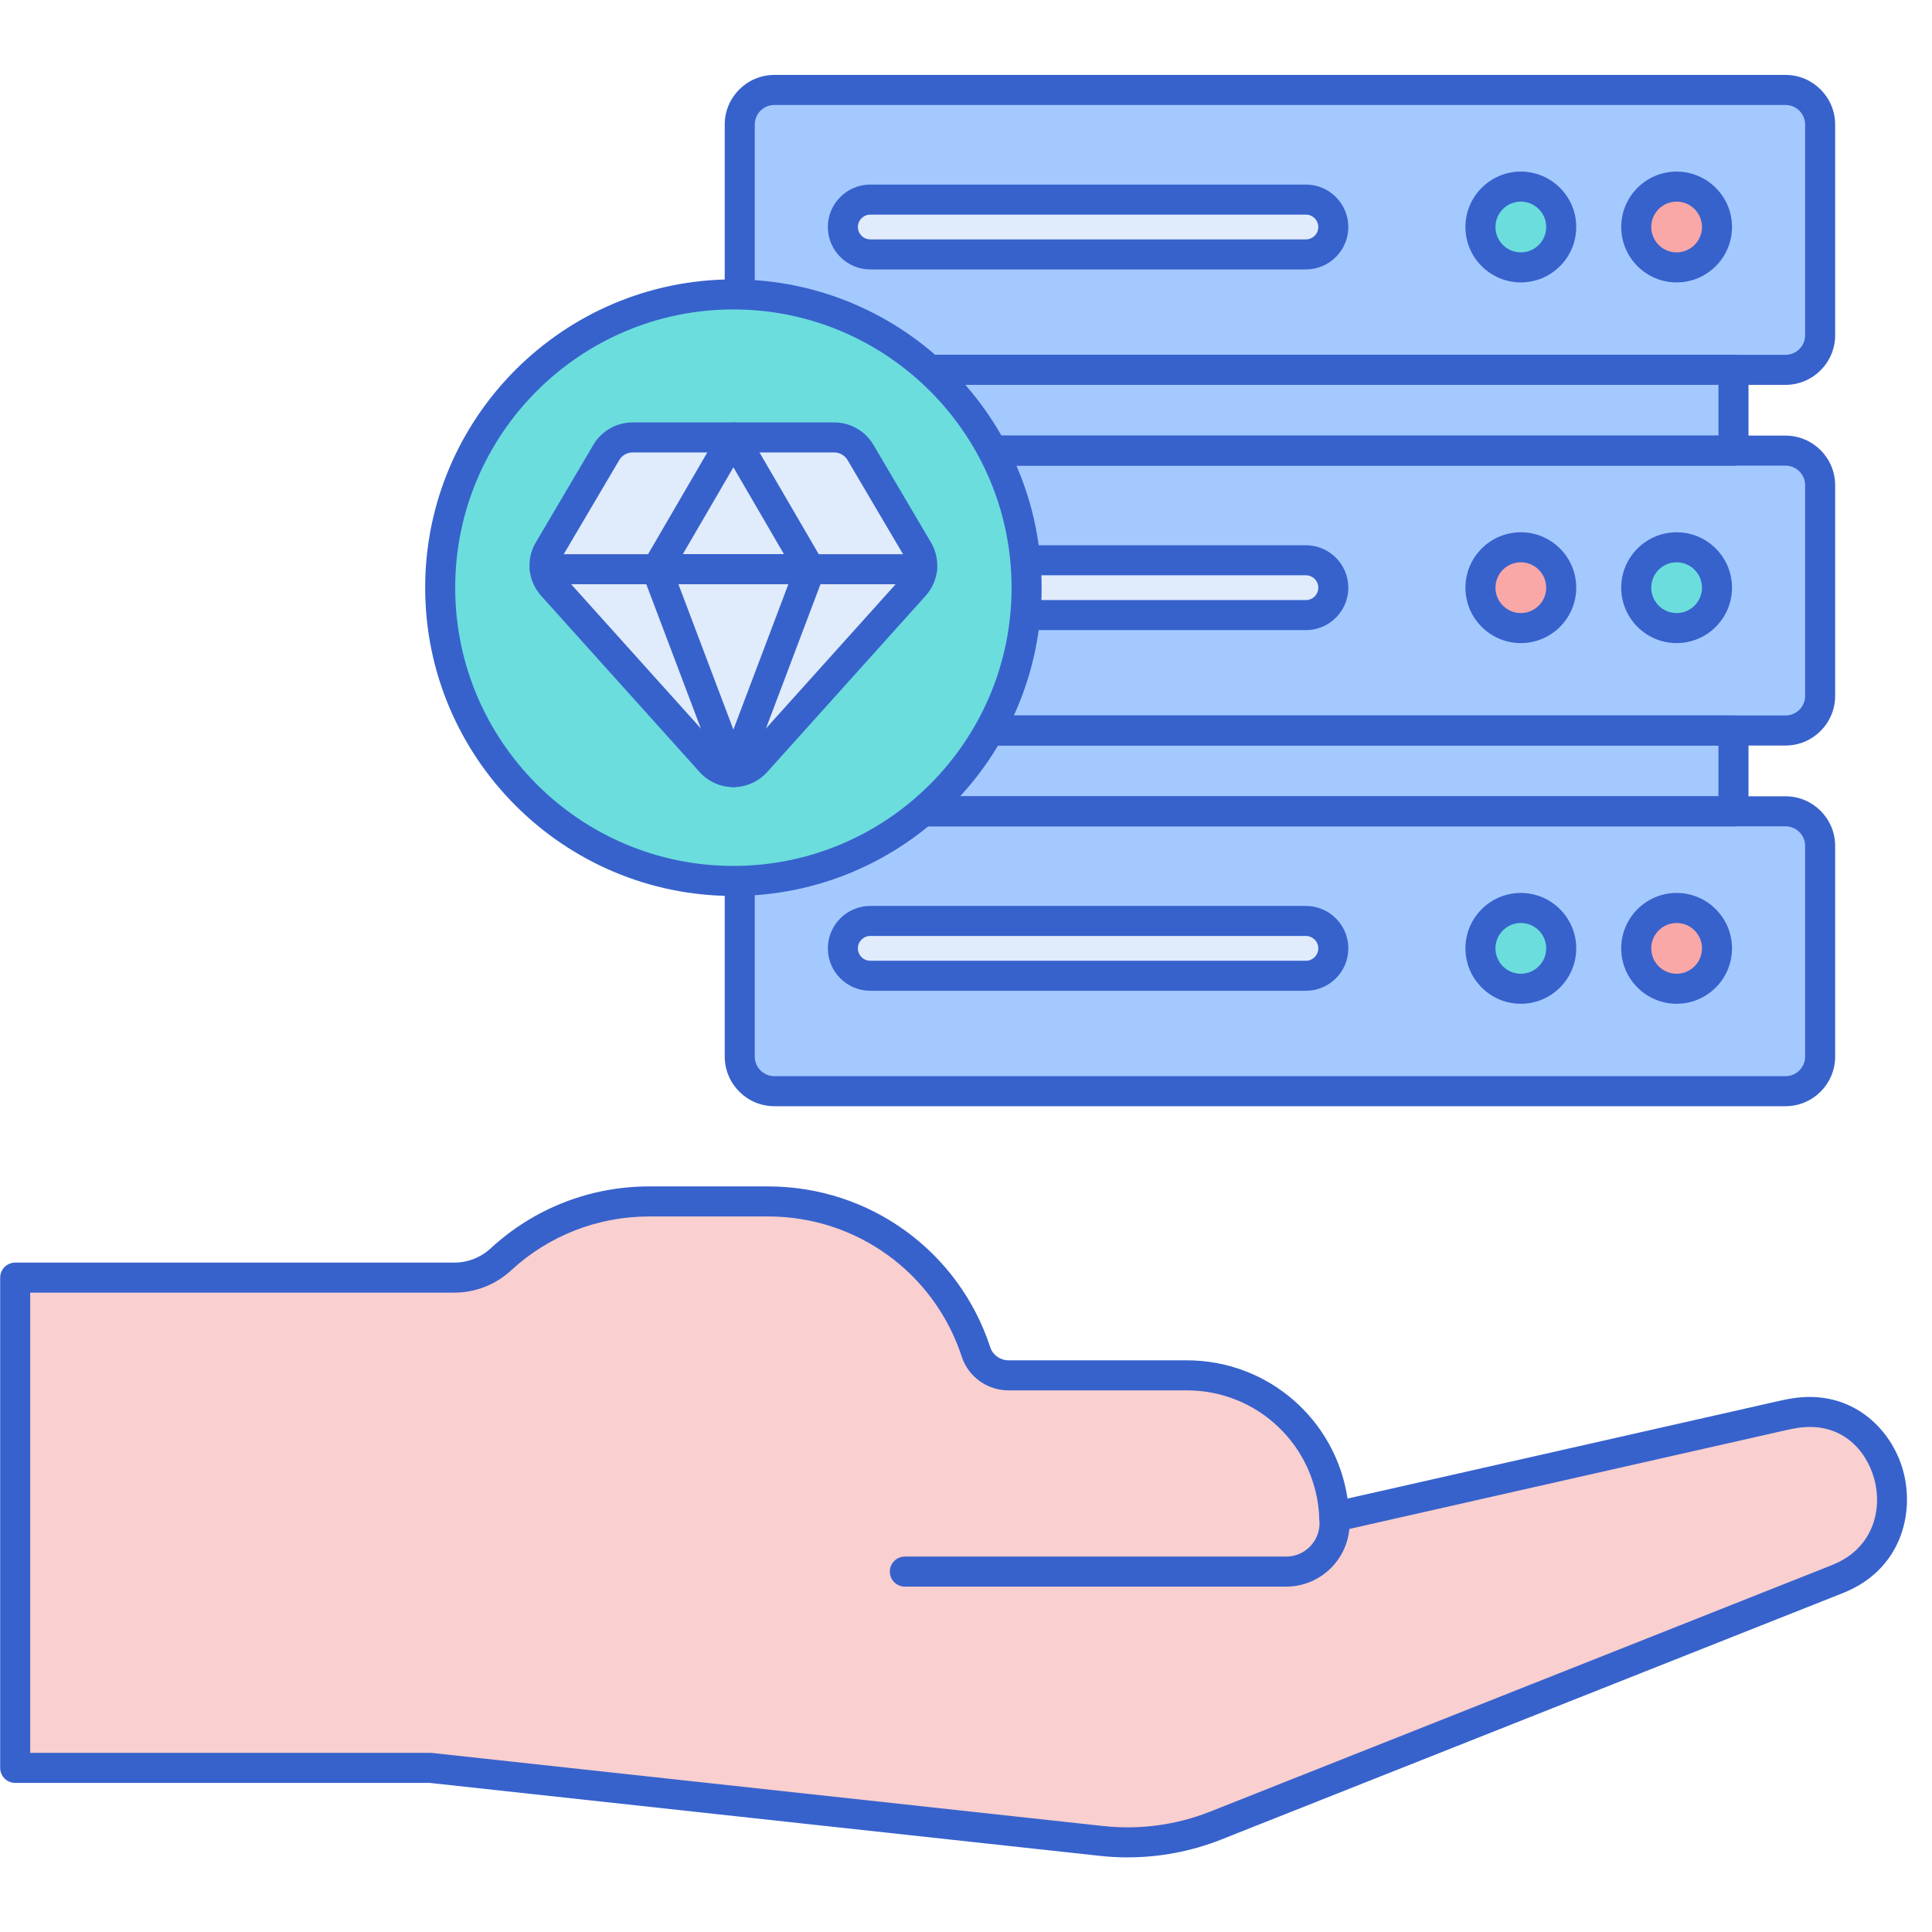 <svg xmlns="http://www.w3.org/2000/svg" xmlns:xlink="http://www.w3.org/1999/xlink" width="1500" zoomAndPan="magnify" viewBox="0 0 1125 1125" height="1500" preserveAspectRatio="xMidYMid meet" version="1.0"><defs><clipPath id="938a53ae96"><path d="M 0 690 L 1111 690 L 1111 1081.594 L 0 1081.594 Z M 0 690 " clip-rule="nonzero"/></clipPath><clipPath id="c1f6a68f4b"><path d="M 422 43.594 L 1069 43.594 L 1069 225 L 422 225 Z M 422 43.594 " clip-rule="nonzero"/></clipPath></defs><path fill="#f9cfcf" d="M 1044.73 822.941 C 1042.66 823.277 1040.598 823.68 1038.535 824.148 L 776.934 883.328 C 775.027 837.48 737.367 800.867 691.059 800.867 L 587.316 800.867 C 578.719 800.867 571 795.418 568.32 787.246 C 551.652 736.359 503.793 699.605 447.348 699.605 L 377.918 699.605 C 344.641 699.605 314.371 712.395 291.699 733.309 C 284.281 740.152 274.574 743.969 264.484 743.969 C 202.777 743.969 68.105 743.969 8.84 743.969 L 8.84 1029.438 C 61.43 1029.438 198.301 1029.438 250.641 1029.438 L 641.664 1072.004 C 664.125 1074.449 686.848 1071.375 707.855 1063.047 L 1069.941 919.492 C 1125.066 897.629 1103.25 813.387 1044.73 822.941 Z M 1044.73 822.941 " fill-opacity="1" fill-rule="nonzero"/><path fill="#3762cc" d="M 748.914 923.891 L 526.895 923.891 C 522.066 923.891 518.148 919.973 518.148 915.145 C 518.148 910.32 522.066 906.402 526.895 906.402 L 748.914 906.402 C 759.57 906.402 768.262 897.781 768.371 887.141 L 768.199 883.77 C 767.949 878.949 771.664 874.836 776.488 874.594 C 781.195 874.41 785.418 878.059 785.664 882.883 L 785.848 886.496 C 785.855 886.645 785.863 886.793 785.863 886.941 C 785.855 907.312 769.285 923.891 748.914 923.891 Z M 748.914 923.891 " fill-opacity="1" fill-rule="nonzero"/><g clip-path="url(#938a53ae96)"><path fill="#3762cc" d="M 656.582 1081.551 C 651.285 1081.551 645.988 1081.266 640.715 1080.691 L 250.164 1038.176 L 8.84 1038.176 C 4.012 1038.176 0.098 1034.258 0.098 1029.43 L 0.098 743.961 C 0.098 739.133 4.012 735.215 8.84 735.215 L 264.484 735.215 C 272.379 735.215 279.938 732.25 285.773 726.871 C 310.957 703.645 343.676 690.852 377.918 690.852 L 447.348 690.852 C 506.324 690.852 558.277 728.496 576.625 784.516 C 578.117 789.066 582.41 792.117 587.312 792.117 L 691.055 792.117 C 738.48 792.117 777.781 826.715 784.68 872.609 L 1036.602 815.613 C 1038.836 815.105 1041.074 814.672 1043.316 814.305 C 1078.312 808.609 1101.469 832.066 1108.16 856.297 C 1115.047 881.234 1107.031 914.184 1073.16 927.617 L 711.078 1071.176 C 693.766 1078.035 675.184 1081.551 656.582 1081.551 Z M 17.582 1020.688 L 250.641 1020.688 C 250.957 1020.688 251.273 1020.703 251.59 1020.738 L 642.613 1063.309 C 663.582 1065.59 685.031 1062.688 704.637 1054.914 L 1066.723 911.355 C 1090.699 901.852 1096.348 879.195 1091.312 860.961 C 1086.832 844.734 1072.316 827.293 1046.141 831.574 C 1044.246 831.879 1042.359 832.246 1040.473 832.676 L 778.867 891.855 C 776.332 892.426 773.684 891.852 771.625 890.27 C 769.562 888.695 768.309 886.281 768.203 883.688 C 766.473 842.148 732.594 809.605 691.062 809.605 L 587.32 809.605 C 574.84 809.605 563.863 801.711 560.016 789.961 C 544.027 741.145 498.75 708.344 447.355 708.344 L 377.918 708.344 C 348.082 708.344 319.566 719.488 297.625 739.727 C 288.559 748.098 276.785 752.703 264.484 752.703 L 17.582 752.703 Z M 17.582 1020.688 " fill-opacity="1" fill-rule="nonzero"/></g><path fill="#a4c9ff" d="M 481.207 215.352 L 1009.402 215.352 L 1009.402 262.398 L 481.207 262.398 Z M 481.207 215.352 " fill-opacity="1" fill-rule="nonzero"/><path fill="#a4c9ff" d="M 481.207 425.375 L 1009.402 425.375 L 1009.402 472.422 L 481.207 472.422 Z M 481.207 425.375 " fill-opacity="1" fill-rule="nonzero"/><path fill="#a4c9ff" d="M 1039.707 215.352 L 450.906 215.352 C 439.773 215.352 430.75 206.324 430.75 195.191 L 430.75 72.539 C 430.75 61.402 439.777 52.379 450.906 52.379 L 1039.707 52.379 C 1050.84 52.379 1059.863 61.406 1059.863 72.539 L 1059.863 195.191 C 1059.863 206.324 1050.836 215.352 1039.707 215.352 Z M 1039.707 215.352 " fill-opacity="1" fill-rule="nonzero"/><path fill="#e0ebfc" d="M 760.422 148.145 L 506.762 148.145 C 497.949 148.145 490.801 141 490.801 132.184 C 490.801 123.367 497.945 116.219 506.762 116.219 L 760.422 116.219 C 769.234 116.219 776.383 123.363 776.383 132.184 C 776.383 140.996 769.234 148.145 760.422 148.145 Z M 760.422 148.145 " fill-opacity="1" fill-rule="nonzero"/><path fill="#6bdddd" d="M 909.09 132.184 C 909.09 132.953 909.055 133.723 908.977 134.488 C 908.902 135.254 908.789 136.016 908.641 136.77 C 908.488 137.527 908.301 138.273 908.078 139.012 C 907.855 139.746 907.598 140.473 907.301 141.184 C 907.008 141.895 906.676 142.59 906.316 143.27 C 905.953 143.949 905.555 144.609 905.129 145.25 C 904.699 145.891 904.242 146.508 903.754 147.105 C 903.266 147.699 902.746 148.27 902.203 148.816 C 901.66 149.359 901.09 149.879 900.492 150.367 C 899.898 150.855 899.281 151.312 898.641 151.742 C 898 152.168 897.34 152.566 896.66 152.93 C 895.98 153.293 895.285 153.621 894.574 153.914 C 893.859 154.211 893.137 154.469 892.398 154.691 C 891.664 154.918 890.918 155.102 890.16 155.254 C 889.406 155.402 888.645 155.516 887.879 155.594 C 887.113 155.668 886.344 155.707 885.574 155.707 C 884.801 155.707 884.035 155.668 883.266 155.594 C 882.5 155.516 881.738 155.402 880.984 155.254 C 880.23 155.102 879.484 154.918 878.746 154.691 C 878.008 154.469 877.285 154.211 876.57 153.914 C 875.859 153.621 875.164 153.293 874.484 152.93 C 873.805 152.566 873.145 152.168 872.508 151.742 C 871.867 151.312 871.246 150.855 870.652 150.367 C 870.059 149.879 869.488 149.359 868.941 148.816 C 868.398 148.27 867.879 147.699 867.391 147.105 C 866.902 146.508 866.445 145.891 866.016 145.25 C 865.59 144.609 865.195 143.949 864.832 143.27 C 864.469 142.59 864.137 141.895 863.844 141.184 C 863.551 140.473 863.289 139.746 863.066 139.012 C 862.844 138.273 862.656 137.527 862.504 136.77 C 862.355 136.016 862.242 135.254 862.168 134.488 C 862.09 133.723 862.055 132.953 862.055 132.184 C 862.055 131.41 862.09 130.645 862.168 129.875 C 862.242 129.109 862.355 128.348 862.504 127.594 C 862.656 126.836 862.844 126.09 863.066 125.355 C 863.289 124.617 863.551 123.891 863.844 123.18 C 864.137 122.469 864.469 121.773 864.832 121.094 C 865.195 120.414 865.59 119.754 866.016 119.113 C 866.445 118.473 866.902 117.855 867.391 117.258 C 867.879 116.664 868.398 116.094 868.941 115.547 C 869.488 115.004 870.059 114.488 870.652 114 C 871.246 113.508 871.867 113.051 872.508 112.625 C 873.148 112.195 873.805 111.801 874.484 111.438 C 875.164 111.074 875.859 110.746 876.57 110.449 C 877.285 110.156 878.008 109.895 878.746 109.672 C 879.484 109.449 880.23 109.262 880.984 109.109 C 881.738 108.961 882.5 108.848 883.266 108.773 C 884.035 108.695 884.801 108.66 885.574 108.66 C 886.344 108.66 887.113 108.695 887.879 108.773 C 888.645 108.848 889.406 108.961 890.16 109.109 C 890.918 109.262 891.664 109.449 892.398 109.672 C 893.137 109.895 893.859 110.156 894.574 110.449 C 895.285 110.746 895.98 111.074 896.66 111.438 C 897.34 111.801 898 112.195 898.641 112.625 C 899.281 113.051 899.898 113.508 900.492 114 C 901.09 114.488 901.66 115.004 902.203 115.547 C 902.746 116.094 903.266 116.664 903.754 117.258 C 904.242 117.855 904.699 118.473 905.129 119.113 C 905.555 119.754 905.953 120.414 906.316 121.094 C 906.676 121.773 907.008 122.469 907.301 123.18 C 907.598 123.891 907.855 124.617 908.078 125.355 C 908.301 126.09 908.488 126.836 908.641 127.594 C 908.789 128.348 908.902 129.109 908.977 129.875 C 909.055 130.645 909.09 131.41 909.09 132.184 Z M 909.09 132.184 " fill-opacity="1" fill-rule="nonzero"/><path fill="#f9a7a7" d="M 999.805 132.184 C 999.805 132.953 999.77 133.723 999.691 134.488 C 999.617 135.254 999.504 136.016 999.355 136.77 C 999.203 137.527 999.016 138.273 998.793 139.012 C 998.57 139.746 998.312 140.473 998.016 141.184 C 997.723 141.895 997.391 142.59 997.027 143.27 C 996.668 143.949 996.27 144.609 995.844 145.25 C 995.414 145.891 994.957 146.508 994.469 147.105 C 993.98 147.699 993.461 148.27 992.918 148.816 C 992.371 149.359 991.805 149.879 991.207 150.367 C 990.613 150.855 989.992 151.312 989.355 151.742 C 988.715 152.168 988.055 152.566 987.375 152.93 C 986.695 153.293 986 153.621 985.289 153.914 C 984.574 154.211 983.852 154.469 983.113 154.691 C 982.379 154.918 981.633 155.102 980.875 155.254 C 980.121 155.402 979.359 155.516 978.594 155.594 C 977.824 155.668 977.059 155.707 976.289 155.707 C 975.516 155.707 974.75 155.668 973.98 155.594 C 973.215 155.516 972.453 155.402 971.699 155.254 C 970.941 155.102 970.195 154.918 969.461 154.691 C 968.723 154.469 968 154.211 967.285 153.914 C 966.574 153.621 965.879 153.293 965.199 152.93 C 964.52 152.566 963.859 152.168 963.219 151.742 C 962.582 151.312 961.961 150.855 961.367 150.367 C 960.77 149.879 960.203 149.359 959.656 148.816 C 959.113 148.27 958.594 147.699 958.105 147.105 C 957.617 146.508 957.16 145.891 956.73 145.25 C 956.305 144.609 955.91 143.949 955.547 143.27 C 955.184 142.59 954.852 141.895 954.559 141.184 C 954.262 140.473 954.004 139.746 953.781 139.012 C 953.559 138.273 953.371 137.527 953.219 136.77 C 953.07 136.016 952.957 135.254 952.883 134.488 C 952.805 133.723 952.77 132.953 952.77 132.184 C 952.77 131.41 952.805 130.645 952.883 129.875 C 952.957 129.109 953.07 128.348 953.219 127.594 C 953.371 126.836 953.559 126.09 953.781 125.355 C 954.004 124.617 954.262 123.891 954.559 123.18 C 954.852 122.469 955.184 121.773 955.547 121.094 C 955.91 120.414 956.305 119.754 956.73 119.113 C 957.16 118.473 957.617 117.855 958.105 117.258 C 958.594 116.664 959.113 116.094 959.656 115.547 C 960.203 115.004 960.77 114.488 961.367 114 C 961.961 113.508 962.582 113.051 963.219 112.625 C 963.859 112.195 964.52 111.801 965.199 111.438 C 965.879 111.074 966.574 110.746 967.285 110.449 C 968 110.156 968.723 109.895 969.461 109.672 C 970.195 109.449 970.941 109.262 971.699 109.109 C 972.453 108.961 973.215 108.848 973.98 108.773 C 974.75 108.695 975.516 108.66 976.289 108.66 C 977.059 108.66 977.824 108.695 978.594 108.773 C 979.359 108.848 980.121 108.961 980.875 109.109 C 981.633 109.262 982.379 109.449 983.113 109.672 C 983.852 109.895 984.574 110.156 985.289 110.449 C 986 110.746 986.695 111.074 987.375 111.438 C 988.055 111.801 988.715 112.195 989.355 112.625 C 989.992 113.051 990.613 113.508 991.207 114 C 991.805 114.488 992.371 115.004 992.918 115.547 C 993.461 116.094 993.98 116.664 994.469 117.258 C 994.957 117.855 995.414 118.473 995.844 119.113 C 996.27 119.754 996.664 120.414 997.027 121.094 C 997.391 121.773 997.723 122.469 998.016 123.18 C 998.312 123.891 998.57 124.617 998.793 125.355 C 999.016 126.09 999.203 126.836 999.355 127.594 C 999.504 128.348 999.617 129.109 999.691 129.875 C 999.77 130.645 999.805 131.41 999.805 132.184 Z M 999.805 132.184 " fill-opacity="1" fill-rule="nonzero"/><path fill="#a4c9ff" d="M 1039.707 425.375 L 450.906 425.375 C 439.773 425.375 430.75 416.348 430.75 405.215 L 430.75 282.562 C 430.75 271.426 439.777 262.398 450.906 262.398 L 1039.707 262.398 C 1050.84 262.398 1059.863 271.43 1059.863 282.562 L 1059.863 405.215 C 1059.863 416.348 1050.836 425.375 1039.707 425.375 Z M 1039.707 425.375 " fill-opacity="1" fill-rule="nonzero"/><path fill="#e0ebfc" d="M 760.422 358.168 L 506.762 358.168 C 497.949 358.168 490.801 351.023 490.801 342.203 C 490.801 333.391 497.945 326.242 506.762 326.242 L 760.422 326.242 C 769.234 326.242 776.383 333.387 776.383 342.203 C 776.383 351.023 769.234 358.168 760.422 358.168 Z M 760.422 358.168 " fill-opacity="1" fill-rule="nonzero"/><path fill="#f9a7a7" d="M 909.09 342.203 C 909.09 342.977 909.055 343.742 908.977 344.512 C 908.902 345.277 908.789 346.039 908.641 346.793 C 908.488 347.551 908.301 348.297 908.078 349.031 C 907.855 349.77 907.598 350.496 907.301 351.207 C 907.008 351.918 906.676 352.613 906.316 353.293 C 905.953 353.973 905.555 354.633 905.129 355.273 C 904.699 355.914 904.242 356.531 903.754 357.129 C 903.266 357.723 902.746 358.293 902.203 358.84 C 901.66 359.383 901.09 359.898 900.492 360.387 C 899.898 360.879 899.281 361.336 898.641 361.762 C 898 362.191 897.34 362.586 896.66 362.949 C 895.98 363.312 895.285 363.641 894.574 363.938 C 893.859 364.23 893.137 364.492 892.398 364.715 C 891.664 364.938 890.918 365.125 890.16 365.277 C 889.406 365.426 888.645 365.539 887.879 365.613 C 887.113 365.691 886.344 365.727 885.574 365.727 C 884.801 365.727 884.035 365.691 883.266 365.613 C 882.5 365.539 881.738 365.426 880.984 365.277 C 880.23 365.125 879.484 364.938 878.746 364.715 C 878.008 364.492 877.285 364.23 876.57 363.938 C 875.859 363.641 875.164 363.312 874.484 362.949 C 873.805 362.586 873.145 362.191 872.508 361.762 C 871.867 361.336 871.246 360.879 870.652 360.387 C 870.059 359.898 869.488 359.383 868.941 358.84 C 868.398 358.293 867.879 357.723 867.391 357.129 C 866.902 356.531 866.445 355.914 866.016 355.273 C 865.59 354.633 865.195 353.973 864.832 353.293 C 864.469 352.613 864.137 351.918 863.844 351.207 C 863.551 350.496 863.289 349.77 863.066 349.031 C 862.844 348.297 862.656 347.551 862.504 346.793 C 862.355 346.039 862.242 345.277 862.168 344.512 C 862.09 343.742 862.055 342.977 862.055 342.203 C 862.055 341.434 862.09 340.664 862.168 339.898 C 862.242 339.133 862.355 338.371 862.504 337.617 C 862.656 336.859 862.844 336.113 863.066 335.375 C 863.289 334.641 863.551 333.914 863.844 333.203 C 864.137 332.492 864.469 331.797 864.832 331.117 C 865.195 330.438 865.59 329.777 866.016 329.137 C 866.445 328.496 866.902 327.879 867.391 327.281 C 867.879 326.688 868.398 326.117 868.941 325.57 C 869.488 325.027 870.059 324.508 870.652 324.02 C 871.246 323.531 871.867 323.074 872.508 322.645 C 873.148 322.219 873.805 321.82 874.484 321.457 C 875.164 321.094 875.859 320.766 876.57 320.473 C 877.285 320.176 878.008 319.918 878.746 319.695 C 879.484 319.469 880.23 319.285 880.984 319.133 C 881.738 318.984 882.5 318.871 883.266 318.793 C 884.035 318.719 884.801 318.68 885.574 318.68 C 886.344 318.68 887.113 318.719 887.879 318.793 C 888.645 318.871 889.406 318.984 890.16 319.133 C 890.918 319.285 891.664 319.469 892.398 319.695 C 893.137 319.918 893.859 320.176 894.574 320.473 C 895.285 320.766 895.98 321.094 896.66 321.457 C 897.34 321.82 898 322.219 898.641 322.645 C 899.281 323.074 899.898 323.531 900.492 324.02 C 901.09 324.508 901.66 325.027 902.203 325.57 C 902.746 326.117 903.266 326.688 903.754 327.281 C 904.242 327.879 904.699 328.496 905.129 329.137 C 905.555 329.777 905.953 330.438 906.316 331.117 C 906.676 331.797 907.008 332.492 907.301 333.203 C 907.598 333.914 907.855 334.641 908.078 335.375 C 908.301 336.113 908.488 336.859 908.641 337.617 C 908.789 338.371 908.902 339.133 908.977 339.898 C 909.055 340.664 909.09 341.434 909.09 342.203 Z M 909.09 342.203 " fill-opacity="1" fill-rule="nonzero"/><path fill="#6bdddd" d="M 999.805 342.203 C 999.805 342.977 999.77 343.742 999.691 344.512 C 999.617 345.277 999.504 346.039 999.355 346.793 C 999.203 347.551 999.016 348.297 998.793 349.031 C 998.57 349.77 998.312 350.496 998.016 351.207 C 997.723 351.918 997.391 352.613 997.027 353.293 C 996.668 353.973 996.27 354.633 995.844 355.273 C 995.414 355.914 994.957 356.531 994.469 357.129 C 993.98 357.723 993.461 358.293 992.918 358.84 C 992.371 359.383 991.805 359.898 991.207 360.387 C 990.613 360.879 989.992 361.336 989.355 361.762 C 988.715 362.191 988.055 362.586 987.375 362.949 C 986.695 363.312 986 363.641 985.289 363.938 C 984.574 364.23 983.852 364.492 983.113 364.715 C 982.379 364.938 981.633 365.125 980.875 365.277 C 980.121 365.426 979.359 365.539 978.594 365.613 C 977.824 365.691 977.059 365.727 976.289 365.727 C 975.516 365.727 974.75 365.691 973.98 365.613 C 973.215 365.539 972.453 365.426 971.699 365.277 C 970.941 365.125 970.195 364.938 969.461 364.715 C 968.723 364.492 968 364.23 967.285 363.938 C 966.574 363.641 965.879 363.312 965.199 362.949 C 964.52 362.586 963.859 362.191 963.219 361.762 C 962.582 361.336 961.961 360.879 961.367 360.387 C 960.77 359.898 960.203 359.383 959.656 358.84 C 959.113 358.293 958.594 357.723 958.105 357.129 C 957.617 356.531 957.16 355.914 956.73 355.273 C 956.305 354.633 955.91 353.973 955.547 353.293 C 955.184 352.613 954.852 351.918 954.559 351.207 C 954.262 350.496 954.004 349.77 953.781 349.031 C 953.559 348.297 953.371 347.551 953.219 346.793 C 953.07 346.039 952.957 345.277 952.883 344.512 C 952.805 343.742 952.77 342.977 952.77 342.203 C 952.77 341.434 952.805 340.664 952.883 339.898 C 952.957 339.133 953.07 338.371 953.219 337.617 C 953.371 336.859 953.559 336.113 953.781 335.375 C 954.004 334.641 954.262 333.914 954.559 333.203 C 954.852 332.492 955.184 331.797 955.547 331.117 C 955.91 330.438 956.305 329.777 956.73 329.137 C 957.16 328.496 957.617 327.879 958.105 327.281 C 958.594 326.688 959.113 326.117 959.656 325.57 C 960.203 325.027 960.77 324.508 961.367 324.02 C 961.961 323.531 962.582 323.074 963.219 322.645 C 963.859 322.219 964.52 321.82 965.199 321.457 C 965.879 321.094 966.574 320.766 967.285 320.473 C 968 320.176 968.723 319.918 969.461 319.695 C 970.195 319.469 970.941 319.285 971.699 319.133 C 972.453 318.984 973.215 318.871 973.98 318.793 C 974.75 318.719 975.516 318.68 976.289 318.68 C 977.059 318.68 977.824 318.719 978.594 318.793 C 979.359 318.871 980.121 318.984 980.875 319.133 C 981.633 319.285 982.379 319.469 983.113 319.695 C 983.852 319.918 984.574 320.176 985.289 320.473 C 986 320.766 986.695 321.094 987.375 321.457 C 988.055 321.82 988.715 322.219 989.355 322.645 C 989.992 323.074 990.613 323.531 991.207 324.02 C 991.805 324.508 992.371 325.027 992.918 325.57 C 993.461 326.117 993.98 326.688 994.469 327.281 C 994.957 327.879 995.414 328.496 995.844 329.137 C 996.27 329.777 996.664 330.438 997.027 331.117 C 997.391 331.797 997.723 332.492 998.016 333.203 C 998.312 333.914 998.57 334.641 998.793 335.375 C 999.016 336.113 999.203 336.859 999.355 337.617 C 999.504 338.371 999.617 339.133 999.691 339.898 C 999.77 340.664 999.805 341.434 999.805 342.203 Z M 999.805 342.203 " fill-opacity="1" fill-rule="nonzero"/><path fill="#a4c9ff" d="M 1039.707 635.398 L 450.906 635.398 C 439.773 635.398 430.75 626.367 430.75 615.238 L 430.75 492.582 C 430.75 481.445 439.777 472.422 450.906 472.422 L 1039.707 472.422 C 1050.84 472.422 1059.863 481.453 1059.863 492.582 L 1059.863 615.238 C 1059.863 626.375 1050.836 635.398 1039.707 635.398 Z M 1039.707 635.398 " fill-opacity="1" fill-rule="nonzero"/><path fill="#e0ebfc" d="M 760.422 568.191 L 506.762 568.191 C 497.949 568.191 490.801 561.047 490.801 552.227 C 490.801 543.41 497.945 536.262 506.762 536.262 L 760.422 536.262 C 769.234 536.262 776.383 543.406 776.383 552.227 C 776.383 561.047 769.234 568.191 760.422 568.191 Z M 760.422 568.191 " fill-opacity="1" fill-rule="nonzero"/><path fill="#6bdddd" d="M 909.09 552.23 C 909.09 553 909.055 553.77 908.977 554.535 C 908.902 555.305 908.789 556.066 908.641 556.82 C 908.488 557.574 908.301 558.324 908.078 559.059 C 907.855 559.797 907.598 560.52 907.301 561.234 C 907.008 561.945 906.676 562.641 906.316 563.32 C 905.953 564 905.555 564.66 905.129 565.301 C 904.699 565.941 904.242 566.559 903.754 567.152 C 903.266 567.75 902.746 568.32 902.203 568.863 C 901.66 569.41 901.09 569.926 900.492 570.414 C 899.898 570.902 899.281 571.363 898.641 571.789 C 898 572.219 897.34 572.613 896.66 572.977 C 895.98 573.34 895.285 573.668 894.574 573.965 C 893.859 574.258 893.137 574.52 892.398 574.742 C 891.664 574.965 890.918 575.152 890.16 575.301 C 889.406 575.453 888.645 575.566 887.879 575.641 C 887.113 575.715 886.344 575.754 885.574 575.754 C 884.801 575.754 884.035 575.715 883.266 575.641 C 882.5 575.566 881.738 575.453 880.984 575.301 C 880.23 575.152 879.484 574.965 878.746 574.742 C 878.008 574.52 877.285 574.258 876.57 573.965 C 875.859 573.668 875.164 573.34 874.484 572.977 C 873.805 572.613 873.145 572.219 872.508 571.789 C 871.867 571.363 871.246 570.902 870.652 570.414 C 870.059 569.926 869.488 569.41 868.941 568.863 C 868.398 568.32 867.879 567.75 867.391 567.152 C 866.902 566.559 866.445 565.941 866.016 565.301 C 865.59 564.66 865.195 564 864.832 563.32 C 864.469 562.641 864.137 561.945 863.844 561.234 C 863.551 560.52 863.289 559.797 863.066 559.059 C 862.844 558.324 862.656 557.574 862.504 556.82 C 862.355 556.066 862.242 555.305 862.168 554.535 C 862.09 553.77 862.055 553 862.055 552.23 C 862.055 551.461 862.09 550.691 862.168 549.926 C 862.242 549.16 862.355 548.398 862.504 547.641 C 862.656 546.887 862.844 546.141 863.066 545.402 C 863.289 544.664 863.551 543.941 863.844 543.23 C 864.137 542.516 864.469 541.82 864.832 541.141 C 865.195 540.461 865.59 539.805 866.016 539.164 C 866.445 538.523 866.902 537.902 867.391 537.309 C 867.879 536.711 868.398 536.141 868.941 535.598 C 869.488 535.055 870.059 534.535 870.652 534.047 C 871.246 533.559 871.867 533.102 872.508 532.672 C 873.148 532.246 873.805 531.848 874.484 531.484 C 875.164 531.121 875.859 530.793 876.57 530.5 C 877.285 530.203 878.008 529.945 878.746 529.723 C 879.484 529.496 880.23 529.309 880.984 529.16 C 881.738 529.008 882.5 528.898 883.266 528.82 C 884.035 528.746 884.801 528.707 885.574 528.707 C 886.344 528.707 887.113 528.746 887.879 528.82 C 888.645 528.898 889.406 529.008 890.16 529.16 C 890.918 529.309 891.664 529.496 892.398 529.723 C 893.137 529.945 893.859 530.203 894.574 530.5 C 895.285 530.793 895.98 531.121 896.66 531.484 C 897.34 531.848 898 532.246 898.641 532.672 C 899.281 533.102 899.898 533.559 900.492 534.047 C 901.09 534.535 901.66 535.055 902.203 535.598 C 902.746 536.141 903.266 536.711 903.754 537.309 C 904.242 537.902 904.699 538.523 905.129 539.164 C 905.555 539.805 905.953 540.461 906.316 541.141 C 906.676 541.82 907.008 542.516 907.301 543.23 C 907.598 543.941 907.855 544.664 908.078 545.402 C 908.301 546.141 908.488 546.887 908.641 547.641 C 908.789 548.398 908.902 549.16 908.977 549.926 C 909.055 550.691 909.09 551.461 909.09 552.23 Z M 909.09 552.23 " fill-opacity="1" fill-rule="nonzero"/><path fill="#f9a7a7" d="M 999.805 552.23 C 999.805 553 999.77 553.77 999.691 554.535 C 999.617 555.305 999.504 556.066 999.355 556.82 C 999.203 557.574 999.016 558.324 998.793 559.059 C 998.57 559.797 998.312 560.52 998.016 561.234 C 997.723 561.945 997.391 562.641 997.027 563.32 C 996.668 564 996.27 564.66 995.844 565.301 C 995.414 565.941 994.957 566.559 994.469 567.152 C 993.98 567.75 993.461 568.32 992.918 568.863 C 992.371 569.41 991.805 569.926 991.207 570.414 C 990.613 570.902 989.992 571.363 989.355 571.789 C 988.715 572.219 988.055 572.613 987.375 572.977 C 986.695 573.34 986 573.668 985.289 573.965 C 984.574 574.258 983.852 574.52 983.113 574.742 C 982.379 574.965 981.633 575.152 980.875 575.301 C 980.121 575.453 979.359 575.566 978.594 575.641 C 977.824 575.715 977.059 575.754 976.289 575.754 C 975.516 575.754 974.75 575.715 973.98 575.641 C 973.215 575.566 972.453 575.453 971.699 575.301 C 970.941 575.152 970.195 574.965 969.461 574.742 C 968.723 574.52 968 574.258 967.285 573.965 C 966.574 573.668 965.879 573.34 965.199 572.977 C 964.52 572.613 963.859 572.219 963.219 571.789 C 962.582 571.363 961.961 570.902 961.367 570.414 C 960.77 569.926 960.203 569.41 959.656 568.863 C 959.113 568.32 958.594 567.75 958.105 567.152 C 957.617 566.559 957.16 565.941 956.73 565.301 C 956.305 564.66 955.91 564 955.547 563.32 C 955.184 562.641 954.852 561.945 954.559 561.234 C 954.262 560.52 954.004 559.797 953.781 559.059 C 953.559 558.324 953.371 557.574 953.219 556.82 C 953.07 556.066 952.957 555.305 952.883 554.535 C 952.805 553.77 952.77 553 952.77 552.23 C 952.77 551.461 952.805 550.691 952.883 549.926 C 952.957 549.16 953.07 548.398 953.219 547.641 C 953.371 546.887 953.559 546.141 953.781 545.402 C 954.004 544.664 954.262 543.941 954.559 543.23 C 954.852 542.516 955.184 541.82 955.547 541.141 C 955.91 540.461 956.305 539.805 956.73 539.164 C 957.16 538.523 957.617 537.902 958.105 537.309 C 958.594 536.711 959.113 536.141 959.656 535.598 C 960.203 535.055 960.77 534.535 961.367 534.047 C 961.961 533.559 962.582 533.102 963.219 532.672 C 963.859 532.246 964.52 531.848 965.199 531.484 C 965.879 531.121 966.574 530.793 967.285 530.5 C 968 530.203 968.723 529.945 969.461 529.723 C 970.195 529.496 970.941 529.309 971.699 529.16 C 972.453 529.008 973.215 528.898 973.98 528.82 C 974.75 528.746 975.516 528.707 976.289 528.707 C 977.059 528.707 977.824 528.746 978.594 528.82 C 979.359 528.898 980.121 529.008 980.875 529.16 C 981.633 529.309 982.379 529.496 983.113 529.723 C 983.852 529.945 984.574 530.203 985.289 530.5 C 986 530.793 986.695 531.121 987.375 531.484 C 988.055 531.848 988.715 532.246 989.355 532.672 C 989.992 533.102 990.613 533.559 991.207 534.047 C 991.805 534.535 992.371 535.055 992.918 535.598 C 993.461 536.141 993.98 536.711 994.469 537.309 C 994.957 537.902 995.414 538.523 995.844 539.164 C 996.27 539.805 996.664 540.461 997.027 541.141 C 997.391 541.82 997.723 542.516 998.016 543.23 C 998.312 543.941 998.57 544.664 998.793 545.402 C 999.016 546.141 999.203 546.887 999.355 547.641 C 999.504 548.398 999.617 549.16 999.691 549.926 C 999.77 550.691 999.805 551.461 999.805 552.23 Z M 999.805 552.23 " fill-opacity="1" fill-rule="nonzero"/><g clip-path="url(#c1f6a68f4b)"><path fill="#3762cc" d="M 1039.707 224.098 L 450.906 224.098 C 434.969 224.098 422.008 211.129 422.008 195.191 L 422.008 72.535 C 422.008 56.594 434.973 43.629 450.906 43.629 L 1039.707 43.629 C 1055.645 43.629 1068.605 56.598 1068.605 72.535 L 1068.605 195.188 C 1068.605 211.129 1055.641 224.098 1039.707 224.098 Z M 450.906 61.117 C 444.617 61.117 439.492 66.238 439.492 72.535 L 439.492 195.188 C 439.492 201.48 444.617 206.605 450.906 206.605 L 1039.707 206.605 C 1045.996 206.605 1051.121 201.484 1051.121 195.188 L 1051.121 72.535 C 1051.121 66.238 1045.996 61.117 1039.707 61.117 Z M 450.906 61.117 " fill-opacity="1" fill-rule="nonzero"/></g><path fill="#3762cc" d="M 1039.707 434.121 L 450.906 434.121 C 434.969 434.121 422.008 421.152 422.008 405.215 L 422.008 282.562 C 422.008 266.621 434.973 253.656 450.906 253.656 L 1039.707 253.656 C 1055.645 253.656 1068.605 266.625 1068.605 282.562 L 1068.605 405.215 C 1068.605 421.152 1055.641 434.121 1039.707 434.121 Z M 450.906 271.141 C 444.617 271.141 439.492 276.262 439.492 282.559 L 439.492 405.211 C 439.492 411.504 444.617 416.625 450.906 416.625 L 1039.707 416.625 C 1045.996 416.625 1051.121 411.508 1051.121 405.211 L 1051.121 282.562 C 1051.121 276.266 1045.996 271.145 1039.707 271.145 L 450.906 271.145 Z M 450.906 271.141 " fill-opacity="1" fill-rule="nonzero"/><path fill="#3762cc" d="M 1039.707 644.145 L 450.906 644.145 C 434.969 644.145 422.008 631.176 422.008 615.238 L 422.008 492.582 C 422.008 476.641 434.973 463.676 450.906 463.676 L 1039.707 463.676 C 1055.645 463.676 1068.605 476.645 1068.605 492.582 L 1068.605 615.238 C 1068.605 631.176 1055.641 644.145 1039.707 644.145 Z M 450.906 481.164 C 444.617 481.164 439.492 486.281 439.492 492.578 L 439.492 615.234 C 439.492 621.523 444.617 626.648 450.906 626.648 L 1039.707 626.648 C 1045.996 626.648 1051.121 621.527 1051.121 615.234 L 1051.121 492.578 C 1051.121 486.281 1045.996 481.164 1039.707 481.164 Z M 450.906 481.164 " fill-opacity="1" fill-rule="nonzero"/><path fill="#3762cc" d="M 1009.402 271.141 L 481.211 271.141 C 476.383 271.141 472.469 267.223 472.469 262.395 L 472.469 215.348 C 472.469 210.523 476.383 206.605 481.211 206.605 L 1009.402 206.605 C 1014.227 206.605 1018.145 210.523 1018.145 215.348 L 1018.145 262.395 C 1018.145 267.227 1014.227 271.141 1009.402 271.141 Z M 489.953 253.652 L 1000.66 253.652 L 1000.66 224.094 L 489.953 224.094 Z M 489.953 253.652 " fill-opacity="1" fill-rule="nonzero"/><path fill="#3762cc" d="M 1009.402 481.164 L 481.211 481.164 C 476.383 481.164 472.469 477.246 472.469 472.418 L 472.469 425.371 C 472.469 420.543 476.383 416.625 481.211 416.625 L 1009.402 416.625 C 1014.227 416.625 1018.145 420.543 1018.145 425.371 L 1018.145 472.418 C 1018.145 477.25 1014.227 481.164 1009.402 481.164 Z M 489.953 463.672 L 1000.66 463.672 L 1000.66 434.117 L 489.953 434.117 Z M 489.953 463.672 " fill-opacity="1" fill-rule="nonzero"/><path fill="#3762cc" d="M 760.422 156.891 L 506.762 156.891 C 493.145 156.891 482.062 145.805 482.062 132.184 C 482.062 118.559 493.145 107.477 506.762 107.477 L 760.422 107.477 C 774.047 107.477 785.129 118.562 785.129 132.184 C 785.129 145.801 774.047 156.891 760.422 156.891 Z M 506.758 124.969 C 502.781 124.969 499.547 128.203 499.547 132.184 C 499.547 136.16 502.781 139.402 506.758 139.402 L 760.418 139.402 C 764.398 139.402 767.637 136.16 767.637 132.184 C 767.637 128.203 764.398 124.969 760.418 124.969 Z M 506.758 124.969 " fill-opacity="1" fill-rule="nonzero"/><path fill="#3762cc" d="M 760.422 366.914 L 506.762 366.914 C 493.145 366.914 482.062 355.828 482.062 342.203 C 482.062 328.582 493.145 317.5 506.762 317.5 L 760.422 317.5 C 774.047 317.5 785.129 328.586 785.129 342.203 C 785.129 355.824 774.047 366.914 760.422 366.914 Z M 506.758 334.988 C 502.781 334.988 499.547 338.227 499.547 342.203 C 499.547 346.184 502.781 349.422 506.758 349.422 L 760.418 349.422 C 764.398 349.422 767.637 346.184 767.637 342.203 C 767.637 338.227 764.398 334.988 760.418 334.988 Z M 506.758 334.988 " fill-opacity="1" fill-rule="nonzero"/><path fill="#3762cc" d="M 760.422 576.934 L 506.762 576.934 C 493.145 576.934 482.062 565.852 482.062 552.227 C 482.062 538.602 493.145 527.523 506.762 527.523 L 760.422 527.523 C 774.047 527.523 785.129 538.605 785.129 552.227 C 785.129 565.848 774.047 576.934 760.422 576.934 Z M 506.758 545.012 C 502.781 545.012 499.547 548.246 499.547 552.227 C 499.547 556.207 502.781 559.445 506.758 559.445 L 760.418 559.445 C 764.398 559.445 767.637 556.207 767.637 552.227 C 767.637 548.246 764.398 545.012 760.418 545.012 Z M 506.758 545.012 " fill-opacity="1" fill-rule="nonzero"/><path fill="#3762cc" d="M 885.578 164.449 C 867.789 164.449 853.316 149.973 853.316 132.184 C 853.316 114.391 867.789 99.914 885.578 99.914 C 903.363 99.914 917.84 114.391 917.84 132.184 C 917.84 149.973 903.363 164.449 885.578 164.449 Z M 885.578 117.402 C 877.434 117.402 870.801 124.031 870.801 132.184 C 870.801 140.332 877.434 146.961 885.578 146.961 C 893.723 146.961 900.352 140.332 900.352 132.184 C 900.352 124.031 893.723 117.402 885.578 117.402 Z M 885.578 117.402 " fill-opacity="1" fill-rule="nonzero"/><path fill="#3762cc" d="M 976.293 374.473 C 958.504 374.473 944.031 359.996 944.031 342.203 C 944.031 324.414 958.504 309.938 976.293 309.938 C 994.074 309.938 1008.551 324.414 1008.551 342.203 C 1008.551 359.996 994.074 374.473 976.293 374.473 Z M 976.293 327.426 C 968.148 327.426 961.516 334.055 961.516 342.203 C 961.516 350.355 968.148 356.984 976.293 356.984 C 984.438 356.984 991.062 350.355 991.062 342.203 C 991.062 334.055 984.438 327.426 976.293 327.426 Z M 976.293 327.426 " fill-opacity="1" fill-rule="nonzero"/><path fill="#3762cc" d="M 885.578 584.496 C 867.789 584.496 853.316 570.02 853.316 552.227 C 853.316 534.438 867.789 519.957 885.578 519.957 C 903.363 519.957 917.84 534.438 917.84 552.227 C 917.84 570.02 903.363 584.496 885.578 584.496 Z M 885.578 537.453 C 877.434 537.453 870.801 544.082 870.801 552.23 C 870.801 560.383 877.434 567.008 885.578 567.008 C 893.723 567.008 900.352 560.383 900.352 552.23 C 900.352 544.082 893.723 537.453 885.578 537.453 Z M 885.578 537.453 " fill-opacity="1" fill-rule="nonzero"/><path fill="#3762cc" d="M 976.293 164.449 C 958.504 164.449 944.031 149.973 944.031 132.184 C 944.031 114.391 958.504 99.914 976.293 99.914 C 994.074 99.914 1008.551 114.391 1008.551 132.184 C 1008.551 149.973 994.074 164.449 976.293 164.449 Z M 976.293 117.402 C 968.148 117.402 961.516 124.031 961.516 132.184 C 961.516 140.332 968.148 146.961 976.293 146.961 C 984.438 146.961 991.062 140.332 991.062 132.184 C 991.062 124.031 984.438 117.402 976.293 117.402 Z M 976.293 117.402 " fill-opacity="1" fill-rule="nonzero"/><path fill="#3762cc" d="M 885.578 374.473 C 867.789 374.473 853.316 359.996 853.316 342.203 C 853.316 324.414 867.789 309.938 885.578 309.938 C 903.363 309.938 917.84 324.414 917.84 342.203 C 917.84 359.996 903.363 374.473 885.578 374.473 Z M 885.578 327.426 C 877.434 327.426 870.801 334.055 870.801 342.203 C 870.801 350.355 877.434 356.984 885.578 356.984 C 893.723 356.984 900.352 350.355 900.352 342.203 C 900.352 334.055 893.723 327.426 885.578 327.426 Z M 885.578 327.426 " fill-opacity="1" fill-rule="nonzero"/><path fill="#3762cc" d="M 976.293 584.496 C 958.504 584.496 944.031 570.02 944.031 552.227 C 944.031 534.438 958.504 519.957 976.293 519.957 C 994.074 519.957 1008.551 534.438 1008.551 552.227 C 1008.551 570.02 994.074 584.496 976.293 584.496 Z M 976.293 537.453 C 968.148 537.453 961.516 544.082 961.516 552.23 C 961.516 560.383 968.148 567.008 976.293 567.008 C 984.438 567.008 991.062 560.383 991.062 552.23 C 991.062 544.082 984.438 537.453 976.293 537.453 Z M 976.293 537.453 " fill-opacity="1" fill-rule="nonzero"/><path fill="#6bdddd" d="M 597.781 342.203 C 597.781 345 597.715 347.793 597.578 350.582 C 597.441 353.375 597.234 356.16 596.961 358.941 C 596.688 361.723 596.344 364.496 595.934 367.262 C 595.523 370.023 595.047 372.777 594.504 375.52 C 593.957 378.258 593.344 380.984 592.668 383.695 C 591.988 386.406 591.242 389.102 590.43 391.773 C 589.621 394.449 588.742 397.102 587.801 399.734 C 586.863 402.363 585.855 404.969 584.785 407.551 C 583.719 410.133 582.586 412.688 581.391 415.215 C 580.195 417.742 578.941 420.238 577.625 422.703 C 576.305 425.168 574.93 427.598 573.492 429.992 C 572.055 432.391 570.562 434.75 569.008 437.074 C 567.457 439.398 565.848 441.684 564.184 443.93 C 562.52 446.172 560.801 448.375 559.027 450.535 C 557.258 452.695 555.43 454.812 553.555 456.883 C 551.68 458.953 549.754 460.977 547.777 462.953 C 545.801 464.93 543.777 466.855 541.707 468.73 C 539.637 470.609 537.523 472.434 535.363 474.207 C 533.203 475.98 531 477.699 528.758 479.363 C 526.512 481.027 524.227 482.637 521.906 484.188 C 519.582 485.742 517.223 487.234 514.824 488.672 C 512.43 490.109 509.996 491.488 507.535 492.805 C 505.07 494.121 502.574 495.379 500.047 496.57 C 497.523 497.766 494.969 498.898 492.387 499.969 C 489.805 501.039 487.199 502.043 484.57 502.984 C 481.938 503.926 479.285 504.805 476.613 505.613 C 473.938 506.426 471.246 507.172 468.535 507.852 C 465.824 508.527 463.102 509.141 460.359 509.688 C 457.617 510.23 454.867 510.707 452.102 511.117 C 449.34 511.527 446.566 511.871 443.785 512.145 C 441.004 512.418 438.219 512.625 435.43 512.762 C 432.637 512.898 429.844 512.969 427.051 512.969 C 424.258 512.969 421.465 512.898 418.672 512.762 C 415.883 512.625 413.098 512.418 410.316 512.145 C 407.535 511.871 404.762 511.527 402 511.117 C 399.234 510.707 396.484 510.23 393.742 509.688 C 391.004 509.141 388.277 508.527 385.566 507.852 C 382.855 507.172 380.164 506.426 377.488 505.613 C 374.816 504.805 372.164 503.926 369.531 502.984 C 366.902 502.043 364.297 501.039 361.715 499.969 C 359.133 498.898 356.578 497.766 354.055 496.57 C 351.527 495.379 349.031 494.121 346.57 492.805 C 344.105 491.488 341.676 490.109 339.277 488.672 C 336.879 487.234 334.52 485.742 332.199 484.188 C 329.875 482.637 327.59 481.027 325.348 479.363 C 323.102 477.699 320.898 475.98 318.738 474.207 C 316.578 472.434 314.465 470.609 312.395 468.73 C 310.324 466.855 308.301 464.93 306.324 462.953 C 304.348 460.977 302.422 458.953 300.547 456.883 C 298.672 454.812 296.848 452.695 295.074 450.535 C 293.301 448.375 291.582 446.172 289.918 443.93 C 288.254 441.684 286.645 439.398 285.094 437.074 C 283.539 434.75 282.047 432.391 280.609 429.992 C 279.172 427.598 277.797 425.168 276.48 422.703 C 275.16 420.238 273.906 417.742 272.711 415.215 C 271.516 412.688 270.383 410.133 269.316 407.551 C 268.246 404.969 267.242 402.363 266.301 399.734 C 265.359 397.102 264.48 394.449 263.672 391.773 C 262.859 389.102 262.113 386.406 261.438 383.695 C 260.758 380.984 260.145 378.258 259.602 375.52 C 259.055 372.777 258.578 370.023 258.168 367.262 C 257.758 364.496 257.414 361.723 257.141 358.941 C 256.867 356.16 256.66 353.375 256.523 350.582 C 256.387 347.793 256.32 345 256.32 342.203 C 256.32 339.41 256.387 336.617 256.523 333.824 C 256.66 331.035 256.867 328.25 257.141 325.469 C 257.414 322.688 257.758 319.914 258.168 317.148 C 258.578 314.383 259.055 311.633 259.602 308.891 C 260.145 306.148 260.758 303.422 261.438 300.711 C 262.113 298 262.859 295.309 263.672 292.633 C 264.48 289.961 265.359 287.309 266.301 284.676 C 267.242 282.047 268.246 279.438 269.316 276.855 C 270.383 274.273 271.516 271.719 272.711 269.195 C 273.906 266.668 275.16 264.172 276.48 261.707 C 277.797 259.242 279.172 256.812 280.609 254.414 C 282.047 252.02 283.539 249.656 285.094 247.332 C 286.645 245.012 288.254 242.727 289.918 240.48 C 291.582 238.238 293.301 236.035 295.074 233.875 C 296.848 231.715 298.672 229.598 300.547 227.527 C 302.422 225.457 304.348 223.434 306.324 221.457 C 308.301 219.48 310.324 217.555 312.395 215.676 C 314.465 213.801 316.578 211.977 318.738 210.203 C 320.898 208.43 323.102 206.711 325.348 205.047 C 327.59 203.383 329.875 201.773 332.199 200.219 C 334.52 198.668 336.879 197.172 339.277 195.738 C 341.676 194.301 344.105 192.922 346.57 191.605 C 349.031 190.289 351.527 189.031 354.055 187.836 C 356.578 186.641 359.133 185.508 361.715 184.441 C 364.297 183.371 366.902 182.367 369.531 181.422 C 372.164 180.48 374.816 179.605 377.488 178.793 C 380.164 177.984 382.855 177.238 385.566 176.559 C 388.277 175.879 391.004 175.27 393.742 174.723 C 396.484 174.176 399.234 173.699 402 173.289 C 404.762 172.879 407.535 172.539 410.316 172.266 C 413.098 171.988 415.883 171.785 418.672 171.648 C 421.465 171.512 424.258 171.441 427.051 171.441 C 429.844 171.441 432.637 171.512 435.43 171.648 C 438.219 171.785 441.004 171.988 443.785 172.266 C 446.566 172.539 449.34 172.879 452.102 173.289 C 454.867 173.699 457.617 174.176 460.359 174.723 C 463.102 175.27 465.824 175.879 468.535 176.559 C 471.246 177.238 473.938 177.984 476.613 178.793 C 479.285 179.605 481.938 180.48 484.57 181.422 C 487.199 182.367 489.805 183.371 492.387 184.441 C 494.969 185.508 497.523 186.641 500.047 187.836 C 502.574 189.031 505.07 190.289 507.535 191.605 C 509.996 192.922 512.43 194.301 514.824 195.738 C 517.223 197.172 519.582 198.668 521.906 200.219 C 524.227 201.773 526.512 203.383 528.758 205.047 C 531 206.711 533.203 208.43 535.363 210.203 C 537.523 211.977 539.637 213.801 541.707 215.676 C 543.777 217.555 545.801 219.48 547.777 221.457 C 549.754 223.434 551.68 225.457 553.555 227.527 C 555.43 229.598 557.258 231.715 559.027 233.875 C 560.801 236.035 562.52 238.238 564.184 240.48 C 565.848 242.727 567.457 245.012 569.008 247.332 C 570.562 249.656 572.055 252.02 573.492 254.414 C 574.93 256.812 576.305 259.242 577.625 261.707 C 578.941 264.172 580.195 266.668 581.391 269.195 C 582.586 271.719 583.719 274.273 584.785 276.855 C 585.855 279.438 586.863 282.047 587.801 284.676 C 588.742 287.309 589.621 289.961 590.43 292.633 C 591.242 295.309 591.988 298 592.668 300.711 C 593.344 303.422 593.957 306.148 594.504 308.891 C 595.047 311.633 595.523 314.383 595.934 317.148 C 596.344 319.914 596.688 322.688 596.961 325.469 C 597.234 328.25 597.441 331.035 597.578 333.824 C 597.715 336.617 597.781 339.41 597.781 342.203 Z M 597.781 342.203 " fill-opacity="1" fill-rule="nonzero"/><path fill="#e0ebfc" d="M 353.062 263.434 L 319.551 320.273 C 315.625 326.926 316.469 335.363 321.637 341.105 L 413.887 443.719 C 420.922 451.539 433.184 451.539 440.219 443.719 L 532.473 341.105 C 537.641 335.363 538.484 326.926 534.559 320.273 L 501.043 263.434 C 497.863 258.031 492.062 254.719 485.793 254.719 L 368.316 254.719 C 362.047 254.723 356.246 258.031 353.062 263.434 Z M 353.062 263.434 " fill-opacity="1" fill-rule="nonzero"/><path fill="#3762cc" d="M 427.051 458.336 C 419.559 458.336 412.391 455.137 407.387 449.566 L 315.129 346.957 C 307.379 338.332 306.121 325.824 312.012 315.836 L 345.531 258.992 C 350.266 250.965 358.996 245.977 368.309 245.977 L 485.789 245.977 C 495.109 245.977 503.836 250.965 508.57 258.992 L 542.086 315.836 C 547.977 325.828 546.727 338.336 538.973 346.961 L 446.715 449.574 C 441.707 455.137 434.539 458.336 427.051 458.336 Z M 360.594 267.875 L 327.078 324.715 C 325.086 328.098 325.508 332.336 328.137 335.262 L 420.395 437.871 C 422.117 439.785 424.48 440.844 427.051 440.844 C 429.625 440.844 431.996 439.793 433.715 437.871 L 525.973 335.262 C 528.598 332.34 529.02 328.105 527.023 324.715 L 493.512 267.875 C 491.906 265.156 488.949 263.461 485.789 263.461 L 368.309 263.461 C 365.16 263.461 362.199 265.156 360.594 267.875 Z M 360.594 267.875 " fill-opacity="1" fill-rule="nonzero"/><path fill="#3762cc" d="M 471.715 340.203 L 382.387 340.203 C 379.258 340.203 376.367 338.531 374.812 335.816 C 373.25 333.102 373.258 329.762 374.832 327.059 L 419.496 250.324 C 421.062 247.633 423.941 245.977 427.055 245.977 C 430.168 245.977 433.043 247.629 434.613 250.324 L 479.277 327.059 C 480.852 329.766 480.859 333.105 479.301 335.816 C 477.734 338.527 474.844 340.203 471.715 340.203 Z M 397.594 322.711 L 456.512 322.711 L 427.055 272.102 Z M 397.594 322.711 " fill-opacity="1" fill-rule="nonzero"/><path fill="#3762cc" d="M 427.051 458.336 C 423.414 458.336 420.16 456.082 418.871 452.684 L 374.211 334.547 C 373.199 331.859 373.57 328.848 375.199 326.484 C 376.836 324.121 379.52 322.711 382.395 322.711 L 471.719 322.711 C 474.594 322.711 477.281 324.125 478.914 326.484 C 480.547 328.848 480.918 331.859 479.902 334.547 L 435.238 452.68 C 433.941 456.082 430.688 458.336 427.051 458.336 Z M 395.047 340.203 L 427.051 424.863 L 459.059 340.203 Z M 395.047 340.203 " fill-opacity="1" fill-rule="nonzero"/><path fill="#3762cc" d="M 536.859 340.203 L 317.254 340.203 C 312.43 340.203 308.512 336.285 308.512 331.457 C 308.512 326.629 312.43 322.711 317.254 322.711 L 536.859 322.711 C 541.688 322.711 545.605 326.629 545.605 331.457 C 545.605 336.285 541.691 340.203 536.859 340.203 Z M 536.859 340.203 " fill-opacity="1" fill-rule="nonzero"/><path fill="#3762cc" d="M 427.051 521.715 C 328.086 521.715 247.574 441.191 247.574 342.203 C 247.574 243.223 328.086 162.695 427.051 162.695 C 526.016 162.695 606.531 243.223 606.531 342.203 C 606.531 441.188 526.016 521.715 427.051 521.715 Z M 427.051 180.188 C 337.73 180.188 265.062 252.867 265.062 342.203 C 265.062 431.547 337.73 504.227 427.051 504.227 C 516.375 504.227 589.043 431.547 589.043 342.203 C 589.043 252.867 516.375 180.188 427.051 180.188 Z M 427.051 180.188 " fill-opacity="1" fill-rule="nonzero"/></svg>